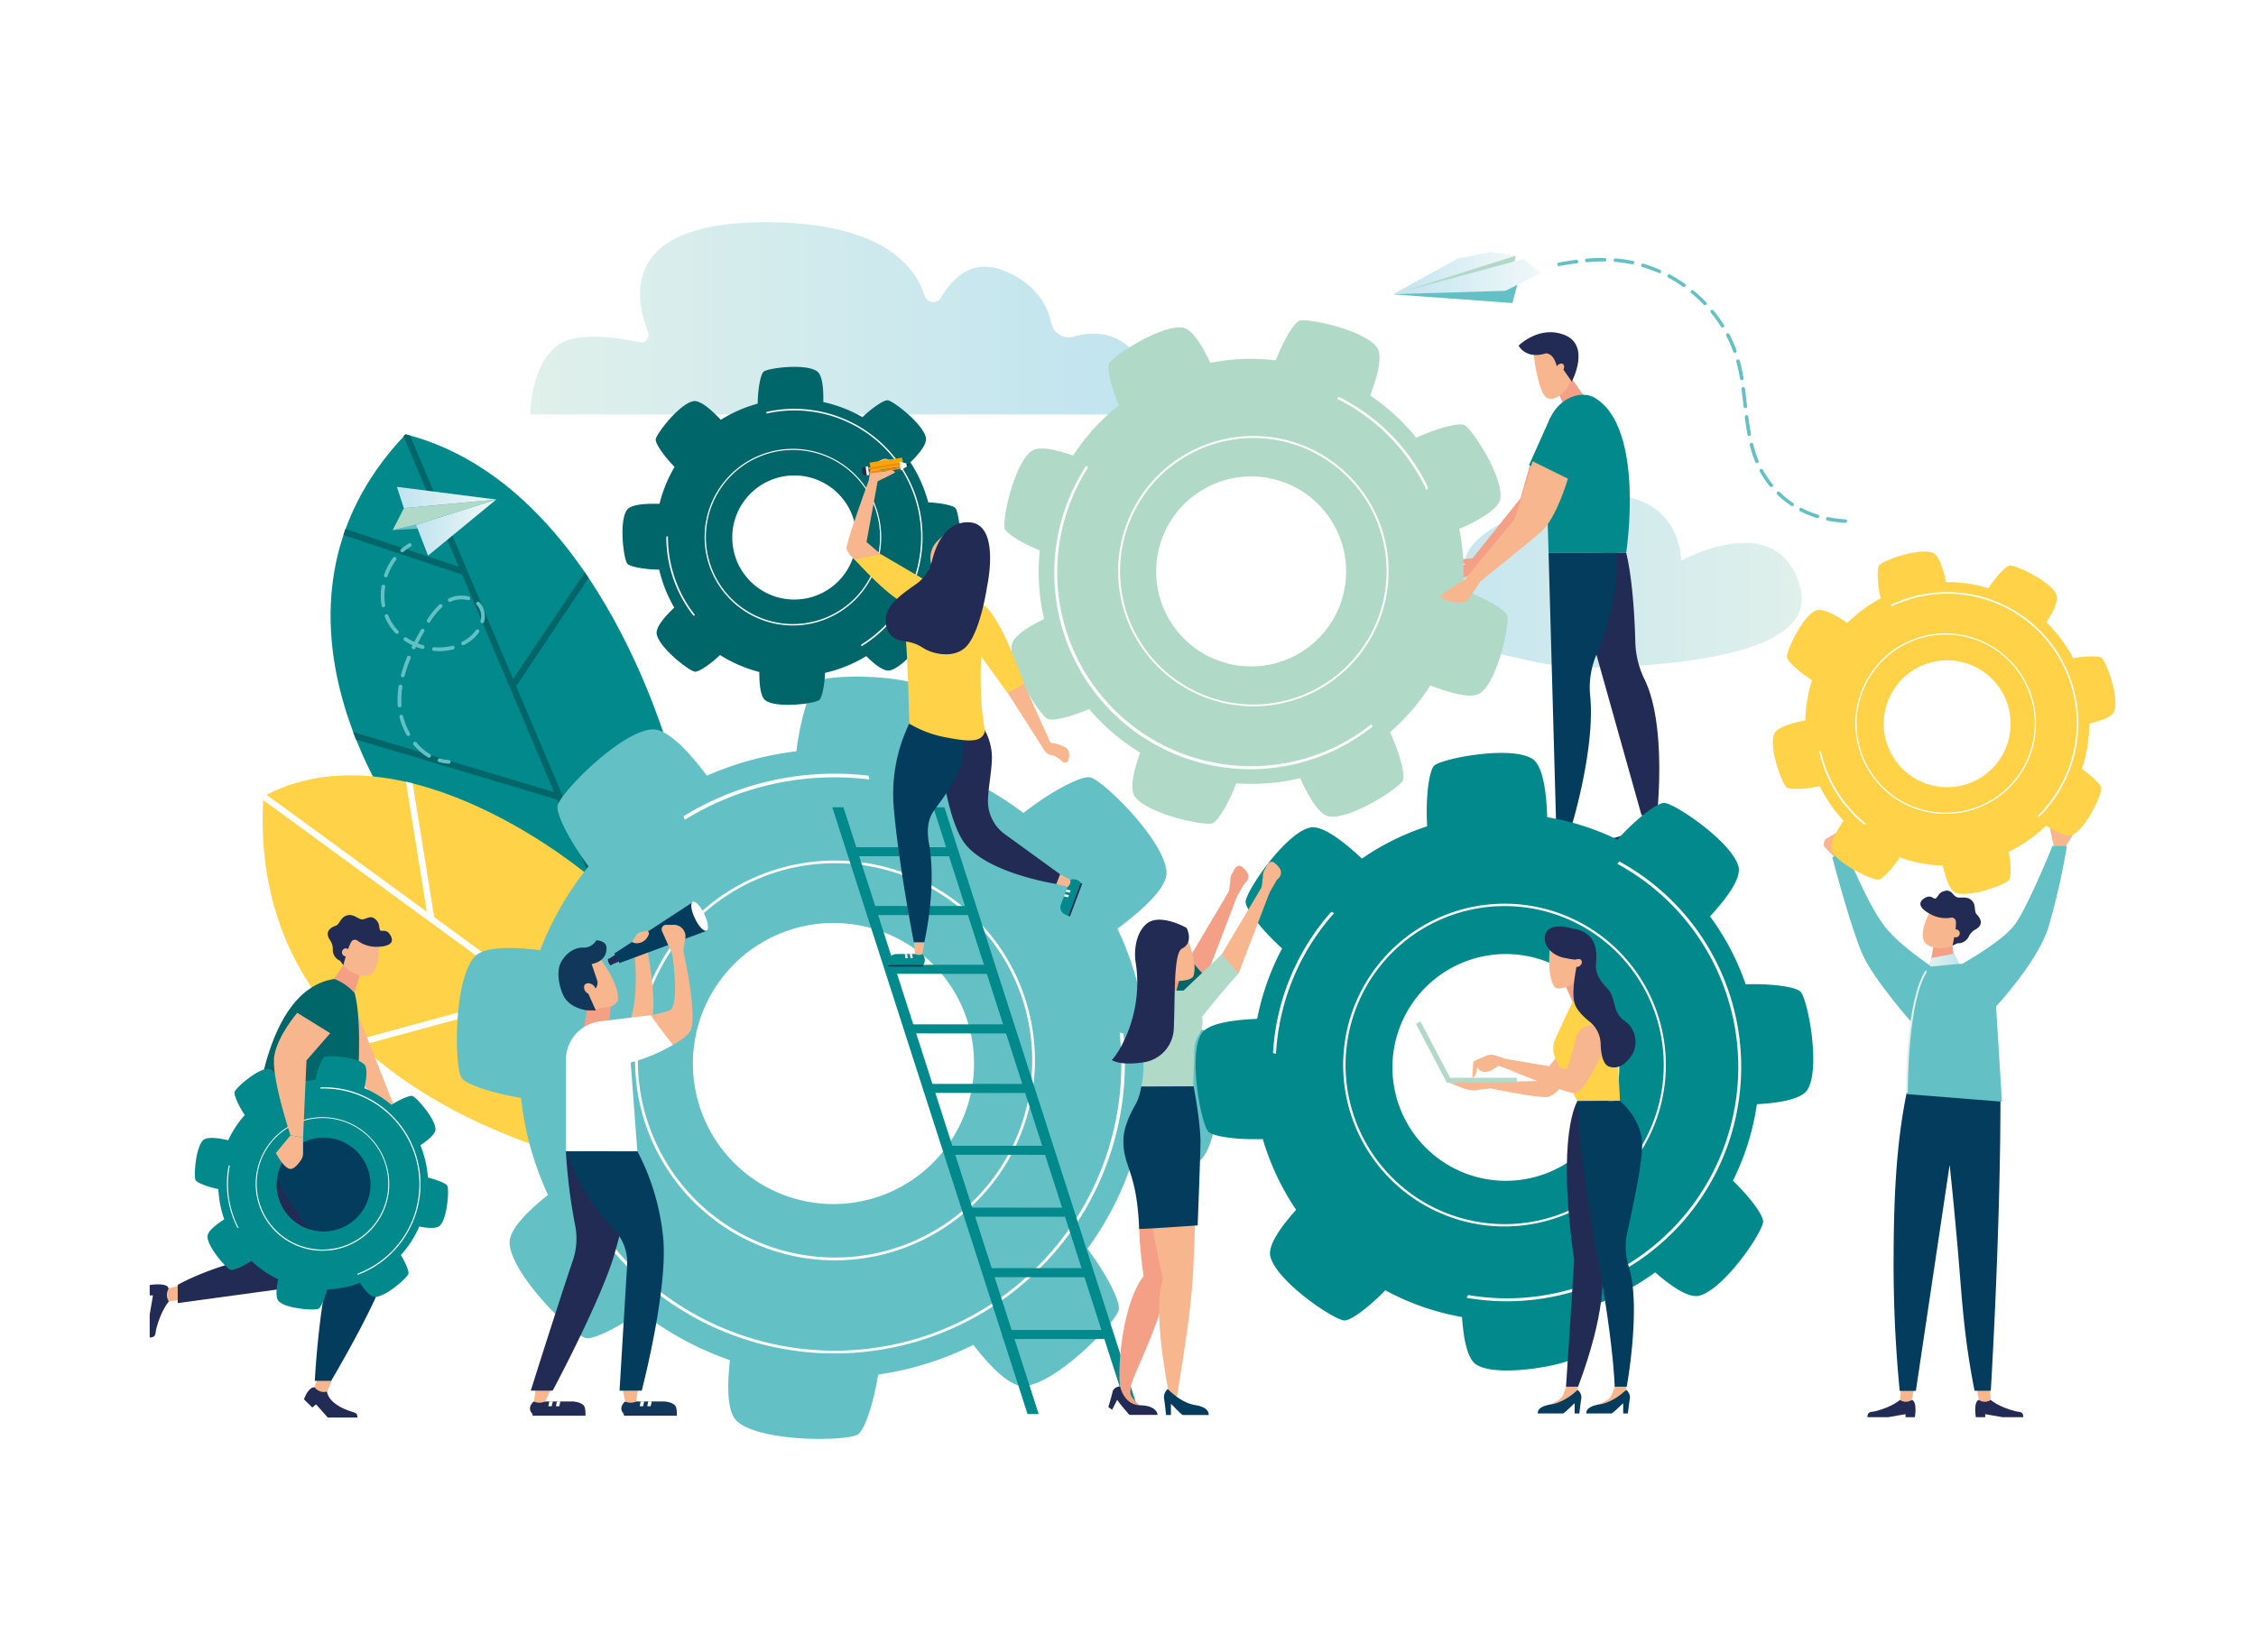 <svg id="_ÎÓÈ_1" data-name="—ÎÓÈ_1" xmlns="http://www.w3.org/2000/svg" xmlns:xlink="http://www.w3.org/1999/xlink" viewBox="0 0 598 438"><defs><style>.cls-1{fill:#fff;}.cls-2{fill:url(#_ÂÁ_Ï_ÌÌ_È_ËÂÌÚ_3);}.cls-3{fill:#01898c;}.cls-4{fill:#00666a;}.cls-5{fill:#ffd247;}.cls-6{fill:url(#_ÂÁ_Ï_ÌÌ_È_ËÂÌÚ_3-2);}.cls-7{fill:#f4a086;}.cls-8{fill:#f8b68f;}.cls-9{fill:#212b53;}.cls-10{fill:#043c5e;}.cls-11{fill:#63c1c5;}.cls-12{fill:#b0d9c8;}.cls-13{fill:url(#_ÂÁ_Ï_ÌÌ_È_ËÂÌÚ_3-3);}.cls-14{fill:url(#_ÂÁ_Ï_ÌÌ_È_ËÂÌÚ_3-4);}.cls-15{fill:#f7a605;}.cls-16{fill:#f18812;}.cls-17{fill:url(#_ÂÁ_Ï_ÌÌ_È_ËÂÌÚ_2);}.cls-18{fill:url(#_ÂÁ_Ï_ÌÌ_È_ËÂÌÚ_2-2);}.cls-19{fill:url(#_ÂÁ_Ï_ÌÌ_È_ËÂÌÚ_2-3);}.cls-20{fill:url(#_ÂÁ_Ï_ÌÌ_È_ËÂÌÚ_2-4);}.cls-21{fill:#11375b;}</style><linearGradient id="_ÂÁ_Ï_ÌÌ_È_ËÂÌÚ_3" x1="51.43" y1="84.4" x2="213.61" y2="84.4" gradientTransform="translate(89.12)" gradientUnits="userSpaceOnUse"><stop offset="0" stop-color="#e0f0eb"/><stop offset="1" stop-color="#c0e4ef"/></linearGradient><linearGradient id="_ÂÁ_Ï_ÌÌ_È_ËÂÌÚ_3-2" x1="343.71" y1="154.14" x2="456.84" y2="154.14" gradientTransform="matrix(-1, 0, 0, 1, 821.33, 0)" xlink:href="#_ÂÁ_Ï_ÌÌ_È_ËÂÌÚ_3"/><linearGradient id="_ÂÁ_Ï_ÌÌ_È_ËÂÌÚ_3-3" x1="532.42" y1="224.01" x2="569.69" y2="224.01" gradientTransform="matrix(1, 0.1, -0.1, 1, -1.89, -1.66)" xlink:href="#_ÂÁ_Ï_ÌÌ_È_ËÂÌÚ_3"/><linearGradient id="_ÂÁ_Ï_ÌÌ_È_ËÂÌÚ_3-4" x1="511.65" y1="254.55" x2="519.38" y2="254.55" gradientTransform="matrix(1, 0, 0, 1, 0, 0)" xlink:href="#_ÂÁ_Ï_ÌÌ_È_ËÂÌÚ_3"/><linearGradient id="_ÂÁ_Ï_ÌÌ_È_ËÂÌÚ_2" x1="1217.51" y1="131.9" x2="1243.85" y2="131.9" gradientTransform="matrix(-1, 0, 0, 1, 1349.05, 0)" gradientUnits="userSpaceOnUse"><stop offset="0" stop-color="#f1f8f8"/><stop offset="1" stop-color="#c0e4ef"/></linearGradient><linearGradient id="_ÂÁ_Ï_ÌÌ_È_ËÂÌÚ_2-2" x1="1217.51" y1="139.87" x2="1238.75" y2="139.87" xlink:href="#_ÂÁ_Ï_ÌÌ_È_ËÂÌÚ_2"/><linearGradient id="_ÂÁ_Ï_ÌÌ_È_ËÂÌÚ_2-3" x1="1003.51" y1="72.42" x2="1036.07" y2="72.42" gradientTransform="matrix(-1, 0, 0, 1, 1405.28, 0)" xlink:href="#_ÂÁ_Ï_ÌÌ_È_ËÂÌÚ_2"/><linearGradient id="_ÂÁ_Ï_ÌÌ_È_ËÂÌÚ_2-4" x1="996.86" y1="73.31" x2="1035.86" y2="73.31" gradientTransform="matrix(-1, 0, 0, 1, 1405.28, 0)" xlink:href="#_ÂÁ_Ï_ÌÌ_È_ËÂÌÚ_2"/></defs><rect class="cls-1" width="598" height="438"/><path class="cls-2" d="M140.56,109.88H298.92s8.59-10.86,0-18.17c-4.74-4-10.34-3.62-14.4-2.43a4.74,4.74,0,0,1-5.87-3.71c-1-4.47-3.93-10.32-12.46-13.77-8.38-3.4-13.69,1.79-16.76,7.12a2.38,2.38,0,0,1-4.31-.44c-2.65-8.41-11.92-19.57-42.36-19.57-38.72,0-34.41,20.58-30.95,29.14a2,2,0,0,1-2.24,2.69c-6-1.28-17.06-2.93-22,1C140.56,97.19,140.56,109.88,140.56,109.88Z"/><path class="cls-3" d="M178.52,203.07s-18.65-74.53-71-87.93c-44.82,47.1.11,105.07.11,105.07L166,253.43Z"/><path class="cls-4" d="M155,151.72,136,180l-27.31-64.54c-.41-.12-.81-.24-1.23-.34l-.51.56,14.62,34.56-30-10-.29.84-.25.76,31.45,10.48L146.85,210,93.59,194.06c.25.68.51,1.34.77,2L147.71,212l17.3,40.9,1,.56.4-1.62-29.58-69.93L156,153.23Z"/><path class="cls-5" d="M156.48,232.5s-48.71-41.71-86.67-21.35c-5.47,87.78,105.8,100.94,105.8,100.94Z"/><path class="cls-1" d="M69.81,211.15c0,.34,0,.67,0,1l70.12,51.24L94.27,275.81c.47.46,1,.92,1.43,1.36l45.93-12.49,27.39,20-.61-2.54-53.32-39-5.71-35.48c-.6-.15-1.19-.29-1.79-.42l5.55,34.49L70.66,210.72l-.84.43Z"/><path class="cls-6" d="M477.34,156.49c4.12,17.94-38.16,20.24-55.58,20.44a68.72,68.72,0,0,1-14.38-1.37c-14.73-3-47-10.84-42.46-21.5,5.83-13.77,23.37-4.17,23.37-4.17s-2.2-10.4,27.63-17.26,29.71,16,29.71,16S472.16,134,477.34,156.49Z"/><path class="cls-7" d="M403,132.16l2.77-9.65a3.25,3.25,0,0,0,1.05.14,3.06,3.06,0,0,0,2.75-2.79,2.77,2.77,0,0,0,1-1.58l6.21,2.92s-2.86,10.69-6.91,14.31-17.18,13.6-17.18,13.6l-2.46-1Z"/><path class="cls-7" d="M389.53,148.56a5.19,5.19,0,0,1-2.36,1.56c-1.49.6-4.95.95-3.86,2.27,1.71.33,3.68.92,3.68.92a5.64,5.64,0,0,0,3.42-1.57l2.3-2.63s-.25-1.68-.25-1.76l-.74-.06A8.29,8.29,0,0,1,389.53,148.56Z"/><path class="cls-7" d="M389.21,149.39a.92.92,0,0,1-.11.24l.68.08,2.42-.65c-.19-.44-.46-1.07-.47-1.12l-5.58.39s-.25.68.88,1A5.58,5.58,0,0,0,389.21,149.39Z"/><polygon class="cls-7" points="413.13 104.3 415 108.45 420.48 105.89 415.75 99.08 413.13 104.3"/><path class="cls-8" d="M406.49,93.76s1.2,10.74,3.65,11.78,5.33-2.6,5.33-2.6l2.74-6.36-8.71-3.75Z"/><path class="cls-9" d="M402.53,91.63s1.86,3.73,7.24,2.06c1.52,0,2.33,1.56,2.76,2.92.5,1.57.66.36,1.91,1.43l2.2,3.14s5-9.45-1.76-12.3S402.53,91.63,402.53,91.63Z"/><path class="cls-8" d="M414.05,96.41a1.36,1.36,0,0,0-1.43.88c-.27.62-.07,1.24.44,1.38a1.36,1.36,0,0,0,1.43-.88C414.76,97.16,414.57,96.55,414.05,96.41Z"/><path class="cls-3" d="M422.68,105.44c13.53,8,8.37,41.13,8.37,41.13H410.48s-.24-8.66-.51-17.81c-.21-6.93-.86-14.13,1-18.07C413.56,105.26,419.32,103.45,422.68,105.44Z"/><polygon class="cls-3" points="416.61 127.9 405.3 123.3 410.96 110.69 418.43 114.57 416.61 127.9"/><path class="cls-9" d="M435.58,218.64s-2.28,2.11-7.47,3.44c-1.14.29-2.37-.1-2.37,1.78H432l5.23-.9v.9h2.83s.79-4.62-.86-5.22Z"/><path class="cls-8" d="M436.13,215.32l-.55,3.32h0a3.17,3.17,0,0,0,3.46.12l.2-.12-.28-3.32Z"/><path class="cls-9" d="M431.05,146.57s2,6.93,2.43,23.84a23.92,23.92,0,0,0,2.5,9.83c5.91,12.24,3.24,35.92,3.24,35.92h-4.09L418.8,158l5.75-11.42Z"/><path class="cls-9" d="M413.36,220.64s-2.27,2.11-7.46,3.44c-1.14.29-2.37-.1-2.37,1.78h6.29l5.24-.9v.9h2.83s.78-4.62-.87-5.22Z"/><path class="cls-8" d="M413.92,217.32l-.56,3.32h0a3.19,3.19,0,0,0,3.47.12l.19-.12-.28-3.32Z"/><path class="cls-10" d="M410.48,146.57l2,71.75h4.3s6.06-19.95,4.74-33.72a22.3,22.3,0,0,1,1.63-11c6.39-14.81,5.38-27.05,5.38-27.05Z"/><polygon class="cls-8" points="94.93 269.02 105.91 296.94 102.1 294.22 90.73 281.09 91.35 274.25 94.93 269.02"/><path class="cls-4" d="M91.91,259.37c6.43,4.63,1.43,44.28,1.43,44.28l-25.73-5S69.61,258.42,91.91,259.37Z"/><path class="cls-7" d="M88.54,259.5l2.51-3.68,4.44,2.31L94,263.07l-.13.06A14,14,0,0,0,88.54,259.5Z"/><path class="cls-8" d="M91.56,247l-1.24,6.82a1.08,1.08,0,0,1,.63,1.55,1.3,1.3,0,0,1,0,.52,8,8,0,0,0,5.69,2.81c4.46.18,3.81-8.67,3.81-8.67Z"/><path class="cls-9" d="M88.23,251.51a4.28,4.28,0,0,0-.65-2.12c-1.92-2.66.59-3.68,1.48-4s1.17-1.92,2.47-2.53c2-.91,3.28.82,4.4.88s2.12-1.22,3.5-.1.93,2.31,1.31,2.94,1.63-.58,2.77,1.41c1.74,3-3.06,3-3.06,3a8.42,8.42,0,0,1-5.71-1.62,1.11,1.11,0,0,0-1.35,0c-1,.89-2.37,6.51-2.37,6.51l-.88-1.17A3.13,3.13,0,0,1,88.23,251.51Z"/><path class="cls-8" d="M90.66,252.66a1.06,1.06,0,0,0,1.21.89,1.07,1.07,0,0,0-.33-2.11A1.06,1.06,0,0,0,90.66,252.66Z"/><path class="cls-9" d="M44.73,345.07s-2,2.2-3.32,7.23c-.28,1.11.09,2.3-1.73,2.3v-6.1l.87-5.07h-.87v-2.75s4.48-.76,5,.84Z"/><path class="cls-8" d="M48,344.53l-3.22.54h0a3.12,3.12,0,0,1-.11-3.36l.11-.19,3.22-.79Z"/><path class="cls-9" d="M86.68,368.9s0,3.42,6.89,5.47c1.41.43,1,.84,1.22,1.44H86.88l-3.1-3.49-1,.83L80.58,371s1-3.18,2.75-3.21Z"/><path class="cls-8" d="M88,365.93l-1.29,3h0a3.1,3.1,0,0,1-3.21-1l-.14-.17,1-3Z"/><path class="cls-9" d="M68.16,307.53s.3,10.15,4.19,19a4.65,4.65,0,0,1-3.3,6.46c-14,2.94-21.94,7.66-21.94,7.66v4.82L79.83,341a11.49,11.49,0,0,0,9.87-10.21l1-10.13Z"/><path class="cls-10" d="M96.11,300.58S103,327.27,103,333.85s-15.22,32.24-15.22,32.24H83.45s.78-16.26,3.72-29.74A7.71,7.71,0,0,0,85,329.08c-9.25-8.68-17.46-28.5-17.46-28.5Z"/><path class="cls-11" d="M322,275.15c-1.16-1.9-9.25-4.61-18.7-5.81a82.64,82.64,0,0,0-7.1-23.13c6.7-5,13.24-10.9,13-15-.46-8.36-16.73-24.28-20.18-25.11-2.2-.53-10.08,3.43-17.74,9.44a82.77,82.77,0,0,0-21-11.6c1.24-8.26,1.68-17.12-1.4-19.88-6.24-5.58-29-5.34-32-3.49-1.9,1.16-4.6,9.21-5.8,18.62a83,83,0,0,0-23.69,6.46c-4.84-6.43-10.5-12.5-14.47-12.28-8.36.46-24.28,16.73-25.11,20.17-.49,2.05,2.9,9,8.21,16.14a83,83,0,0,0-12.85,22.24c-7.48-.94-14.91-1-17.39,1.75-5.59,6.23-5.34,29-3.49,32,1,1.7,7.65,4.06,15.81,5.39a82.94,82.94,0,0,0,7.15,25.74c-5.58,4.44-10.36,9.3-10.17,12.83.46,8.35,16.73,24.27,20.18,25.1,1.9.46,8-2.4,14.53-7a82.67,82.67,0,0,0,23.7,12.88c-.8,7.07-.73,13.85,1.89,16.2,6.24,5.58,29,5.34,32,3.49,1.7-1,4.06-7.69,5.4-15.88A82.85,82.85,0,0,0,258,356.54c4.59,5.91,9.74,11.14,13.43,10.94,8.36-.46,24.28-16.73,25.11-20.18.5-2.06-2.93-9.08-8.29-16.24a82.91,82.91,0,0,0,11.61-22.31c7.91,1.1,16.09,1.36,18.72-1.58C324.11,300.94,323.86,278.18,322,275.15ZM216.9,319a37.26,37.26,0,1,1,41.07-33A37.27,37.27,0,0,1,216.9,319Z"/><path class="cls-1" d="M215.58,333.83a53,53,0,1,1,58.45-47A53.06,53.06,0,0,1,215.58,333.83ZM227,229.16a52.27,52.27,0,1,0,46.31,57.62A52.33,52.33,0,0,0,227,229.16Z"/><path class="cls-1" d="M297.78,274l-1-.25a76,76,0,0,1-144.35,40.61h0c-.35,0-.7.07-1,.08A77,77,0,0,0,297.78,274Z"/><path class="cls-1" d="M181.51,217.34a75.63,75.63,0,0,1,47.93-10.81l1,.14c-.09-.34-.15-.68-.22-1l-.69-.1a76.58,76.58,0,0,0-48.37,10.84C181.29,216.7,181.4,217,181.51,217.34Z"/><path class="cls-12" d="M371.85,206.9c.67-1.35-.7-7-3.41-12.79a56.09,56.09,0,0,0,10.69-12.38c5.24,2,11,3.65,13.27,2,4.61-3.27,7.87-18.3,7.1-20.58-.49-1.45-5.59-4.53-11.79-6.75a55.88,55.88,0,0,0-.9-16.18c5.17-2.26,10.39-5.2,10.86-7.95,1-5.58-7.37-18.51-9.52-19.58-1.35-.67-6.92.69-12.74,3.38a56,56,0,0,0-12.22-11.23c1.94-5.08,3.38-10.5,1.83-12.7-3.27-4.61-18.31-7.87-20.58-7.1-1.35.45-4.11,4.89-6.28,10.5a55.68,55.68,0,0,0-17.35.65c-2.15-4.62-4.78-8.9-7.26-9.33C308,86,295,94.28,294,96.43c-.6,1.21.43,5.84,2.6,11a55.87,55.87,0,0,0-12.15,13.34c-4.55-1.59-9.05-2.58-11-1.2-4.62,3.27-7.87,18.31-7.11,20.58.42,1.25,4.26,3.7,9.26,5.78a56,56,0,0,0,1.16,18.2c-4.33,2.08-8.19,4.56-8.59,6.9-.95,5.58,7.38,18.52,9.53,19.58,1.21.6,5.85-.44,11-2.62a55.92,55.92,0,0,0,13.53,11.55c-1.72,4.75-2.87,9.58-1.42,11.62,3.27,4.61,18.3,7.87,20.57,7.11,1.36-.46,4.15-4.95,6.32-10.59a55.61,55.61,0,0,0,16.94-1.39c2.21,4.93,5,9.7,7.63,10.15C357.85,217.38,370.78,209.05,371.85,206.9ZM309,162.52a25.18,25.18,0,1,1,33.66,11.62A25.18,25.18,0,0,1,309,162.52Z"/><path class="cls-1" d="M300,167.12a35.84,35.84,0,1,1,47.9,16.54A35.9,35.9,0,0,1,300,167.12ZM364,136a35.33,35.33,0,1,0-16.31,47.22A35.37,35.37,0,0,0,364,136Z"/><path class="cls-1" d="M363.78,192.63c-.08-.22-.16-.45-.23-.68a50.62,50.62,0,0,1-9.47,6A51.37,51.37,0,0,1,288.38,124h0a6,6,0,0,1-.42-.57,52,52,0,0,0,75.82,69.23Z"/><path class="cls-1" d="M354.38,105.71a51.12,51.12,0,0,1,23.42,23.54l.29.63c.16-.17.33-.33.51-.5l-.2-.42a51.7,51.7,0,0,0-23.6-23.78Z"/><path class="cls-3" d="M441.17,212.87c-1.79-.1-7.31,4-12.45,9.73a66.81,66.81,0,0,0-18.6-5.94c-.21-6.72-1.13-13.78-4-15.52-5.75-3.54-23.78-.08-25.92,1.82-1.37,1.22-2.37,8.26-1.9,16.11A66.84,66.84,0,0,0,361,227.63c-4.91-4.61-10.58-9-13.82-8.21-6.57,1.57-16.87,16.77-17,19.63-.1,1.79,4,7.27,9.67,12.4a67.05,67.05,0,0,0-6.61,18.67c-6.49.26-13.12,1.21-14.8,3.95-3.54,5.75-.07,23.78,1.83,25.92,1.13,1.27,7.3,2.23,14.47,2a67,67,0,0,0,8.83,18.75c-4.06,4.52-7.53,9.41-6.84,12.33,1.57,6.57,16.77,16.87,19.62,17,1.61.09,6.21-3.21,10.85-8a66.8,66.8,0,0,0,20.34,7.1c.38,5.74,1.4,11.14,3.83,12.64,5.75,3.54,23.79.07,25.93-1.83,1.17-1.05,2.07-6.4,2-12.87a66.71,66.71,0,0,0,19.44-9.79c4.32,3.78,8.84,6.86,11.61,6.2,6.57-1.57,16.87-16.77,17-19.62.09-1.62-3.22-6.23-8-10.88a67,67,0,0,0,6.35-20.27c6-.33,11.86-1.33,13.42-3.87,3.54-5.75.08-23.79-1.82-25.93-1.14-1.27-7.37-2.23-14.58-2a66.65,66.65,0,0,0-9.45-18c4.37-4.74,8.3-10,7.57-13.13C459.23,223.34,444,213,441.17,212.87Zm-19.31,89.82a30.06,30.06,0,1,1-3-42.4A30.05,30.05,0,0,1,421.86,302.69Z"/><path class="cls-1" d="M431.12,310.41a42.78,42.78,0,1,1-4.25-60.34A42.84,42.84,0,0,1,431.12,310.41ZM367,254.72a42.17,42.17,0,1,0,59.49-4.19A42.21,42.21,0,0,0,367,254.72Z"/><path class="cls-1" d="M429.28,228.42c-.21.19-.42.38-.64.56a61.31,61.31,0,0,1-39.47,114.36h0c-.14.24-.28.49-.43.72a62.11,62.11,0,0,0,40.54-115.65Z"/><path class="cls-1" d="M338.23,279.42a61,61,0,0,1,14.88-36.74c.18-.21.38-.4.56-.61-.27-.1-.52-.21-.78-.33l-.38.42a61.75,61.75,0,0,0-15.07,37C337.71,279.27,338,279.34,338.23,279.42Z"/><path class="cls-4" d="M202.44,98.51c-.78.61-1.55,4.3-1.6,8.5a36.63,36.63,0,0,0-9.78,4.29c-2.52-2.68-5.45-5.25-7.25-4.94-3.64.63-9.79,8.57-10,10.13-.12,1,2,4.25,5,7.3a36.65,36.65,0,0,0-4,9.79c-3.68-.12-7.59.13-8.64,1.63-2.13,3-.87,13,.1,14.22.6.77,4.27,1.54,8.46,1.59a36.26,36.26,0,0,0,4,10.06c-2.58,2.45-4.95,5.24-4.66,7,.63,3.64,8.58,9.8,10.13,10,.93.11,3.81-1.73,6.66-4.42a36.77,36.77,0,0,0,10.41,4.5c0,3.33.31,6.59,1.65,7.54,3,2.13,13,.86,14.22-.1.7-.55,1.39-3.56,1.56-7.21a36.39,36.39,0,0,0,10.92-4.45c2.23,2.23,4.61,4.08,6.15,3.81,3.64-.63,9.79-8.57,10-10.13.11-.85-1.46-3.38-3.83-6a36.45,36.45,0,0,0,4.44-11c3.14,0,6.12-.38,7-1.66,2.13-3,.87-13-.1-14.22-.54-.69-3.57-1.39-7.23-1.56a36.51,36.51,0,0,0-4.73-10.61c2.36-2.32,4.39-4.84,4.12-6.45-.63-3.64-8.58-9.8-10.13-10-.93-.11-3.83,1.75-6.7,4.47a36.58,36.58,0,0,0-10.38-4c.08-3.52-.22-7.12-1.64-8.13C213.64,96.28,203.67,97.55,202.44,98.51ZM227,142.38a16.45,16.45,0,1,1-16.57-16.33A16.46,16.46,0,0,1,227,142.38Z"/><path class="cls-1" d="M233.59,142.2A23.41,23.41,0,1,1,210,119,23.44,23.44,0,0,1,233.59,142.2Zm-46.48.33A23.08,23.08,0,1,0,210,119.29,23.1,23.1,0,0,0,187.11,142.53Z"/><path class="cls-1" d="M203.18,109.2l-.06.46a32.78,32.78,0,0,1,7.26-.85,33.56,33.56,0,0,1,17.9,62.09h0c0,.15.06.3.08.45a34,34,0,0,0-25.18-62.15Z"/><path class="cls-1" d="M184.24,163.07a33.28,33.28,0,0,1-7.18-20.46c0-.16,0-.3,0-.46a3.81,3.81,0,0,1-.44.15c0,.11,0,.21,0,.31a33.82,33.82,0,0,0,7.22,20.66Z"/><path class="cls-3" d="M86,280.22c-.66.34-1.77,3-2.4,6.08a27.8,27.8,0,0,0-7.88,1.78c-1.49-2.35-3.3-4.67-4.67-4.7-2.79-.06-8.5,5-8.86,6.08-.24.72.88,3.45,2.69,6.15a27.84,27.84,0,0,0-4.39,6.69c-2.71-.62-5.65-1-6.65,0-2,1.94-2.5,9.52-2,10.57.34.66,3,1.76,6.05,2.4a27.83,27.83,0,0,0,1.55,8c-2.26,1.45-4.42,3.18-4.45,4.51,0,2.79,5,8.5,6.09,8.86.67.22,3.07-.74,5.57-2.33a27.59,27.59,0,0,0,7.08,4.84c-.5,2.46-.71,4.94.15,5.83,1.93,2,9.52,2.51,10.57,2,.59-.31,1.54-2.45,2.19-5.13a27.67,27.67,0,0,0,8.75-1.73c1.33,2,2.83,3.68,4,3.7,2.79.06,8.5-5,8.86-6.08.2-.62-.6-2.72-2-5a27.58,27.58,0,0,0,4.89-7.56c2.33.44,4.59.59,5.44-.22,2-1.94,2.5-9.52,2-10.57-.31-.6-2.45-1.55-5.15-2.2a27.84,27.84,0,0,0-2-8.56c2.08-1.38,4-3,4-4.2,0-2.79-5-8.5-6.09-8.86-.67-.22-3.09.75-5.61,2.35a27.75,27.75,0,0,0-7.14-4.42c.57-2.61.86-5.32,0-6.27C94.65,280.17,87.07,279.68,86,280.22ZM98,316.31a12.44,12.44,0,1,1-10-14.5A12.44,12.44,0,0,1,98,316.31Z"/><path class="cls-1" d="M102.88,317.12a17.7,17.7,0,1,1-14.17-20.63A17.72,17.72,0,0,1,102.88,317.12ZM68.33,310.7a17.44,17.44,0,1,0,20.34-14A17.46,17.46,0,0,0,68.33,310.7Z"/><path class="cls-1" d="M85,288.26c0,.11-.07.23-.11.34a25.36,25.36,0,0,1,9.9,49.06h0V338a25.7,25.7,0,0,0-4.32-49.33A26.07,26.07,0,0,0,85,288.26Z"/><path class="cls-1" d="M63.25,325.54a25.22,25.22,0,0,1-2.39-16.23c0-.11,0-.22.07-.33l-.35,0a1.74,1.74,0,0,1,0,.22,25.66,25.66,0,0,0,2.39,16.38A2,2,0,0,1,63.25,325.54Z"/><path class="cls-8" d="M78.8,268.52l8.73,5.4-6.29,7.22-.9,20.51L77,301s-5.32-15.84-4.26-21.3S78.8,268.52,78.8,268.52Z"/><path class="cls-8" d="M80.34,301.65l0,4.07a3.35,3.35,0,0,1-.56,1.84c-.68,1-1.89,2.54-3,2.32-1.68-.33-3.65-4.2-3.65-4.2L77,301Z"/><path class="cls-9" d="M503.62,371.15s-2,1.84-6.54,3c-1,.26-2.08-.08-2.08,1.57h5.52l4.58-.8v.8h2.48s.69-4.05-.76-4.57Z"/><path class="cls-8" d="M503.9,368.24l-.28,2.91h0a2.82,2.82,0,0,0,3,.1l.17-.1.52-2.91Z"/><path class="cls-9" d="M527.7,371.15s2,1.84,6.54,3c1,.26,2.08-.08,2.08,1.57H530.8l-4.58-.8v.8h-2.48s-.69-4.05.76-4.57Z"/><path class="cls-8" d="M527.42,368.24l.28,2.91h0a2.82,2.82,0,0,1-3,.1l-.17-.1-.52-2.91Z"/><path class="cls-10" d="M505.44,289.55c-3,14.41-3.43,29.91-3.49,42.92a344.27,344.27,0,0,0,1.61,36.28h4.28l8.95-59.92s1,8.92,2.3,24c1,11.85,1.52,21.87,4.31,35.89h4.3s2.56-41.72,2.56-77.66C520.19,291.09,510.62,289.55,505.44,289.55Z"/><path class="cls-8" d="M486.27,227.26l-2.62-2.67a.94.94,0,0,1-.24-.89l.2-.76a1,1,0,0,1,.44-.57l3.18-1.87a.94.94,0,0,1,1.16.16l.31.33a1,1,0,0,1,.27.66v4.64Z"/><path class="cls-11" d="M485.67,227.27s4.92,18.76,8,25.7,13.61,18.74,13.61,18.74l6.83-14.1s-9.92-6.1-14.53-12-10.24-20-10.24-20Z"/><path class="cls-8" d="M547.28,224.83l2-3.17a.94.94,0,0,0,0-.92l-.35-.69a.94.94,0,0,0-.55-.47l-3.51-1.15a1,1,0,0,0-1.1.41l-.24.39a1,1,0,0,0-.11.7l1,4.53Z"/><path class="cls-11" d="M513,255c-8,4.23-7.56,35.07-7.56,35.07l25.22,2-1.56-25.26S540,255.11,542.93,246a182.68,182.68,0,0,0,4.94-21.69l-3.83,0s-6.59,16.3-10,20.85-14,10.41-14,10.41Z"/><path class="cls-13" d="M505.72,289.6c0-3.32.15-24.09,5-31.89-.07-.18-.15-.37-.21-.57-5.37,8.05-5.3,30.42-5.27,32.77Z"/><path class="cls-7" d="M518.1,255l-.58-4.36-5,.07-.86,5,.09.11A14.11,14.11,0,0,1,518.1,255Z"/><path class="cls-8" d="M521,242.6l-1.94,6.59a1.05,1.05,0,0,0-1.24,1.08,1.17,1.17,0,0,0-.23.46,7.86,7.86,0,0,1-6.27,0c-4-1.83.48-9.37.48-9.37Z"/><path class="cls-9" d="M521.94,248.12a4.19,4.19,0,0,1,1.51-1.59c2.89-1.49,1.11-3.51.47-4.18s-.17-2.22-1-3.33c-1.35-1.7-3.27-.74-4.28-1.19s-1.34-2-3.06-1.65-1.84,1.63-2.46,2-1.19-1.24-3.08,0c-2.88,1.91,1.36,4,1.36,4a8.34,8.34,0,0,0,5.77,1.11,1.1,1.1,0,0,1,1.18.62c.52,1.25-.81,6.81-.81,6.81l1.3-.64A3.12,3.12,0,0,0,521.94,248.12Z"/><path class="cls-8" d="M519.28,248.06a1.06,1.06,0,1,1-.24-1.47A1.05,1.05,0,0,1,519.28,248.06Z"/><polygon class="cls-14" points="511.98 253.96 511.65 256.28 519.38 255.51 518.03 252.82 511.98 253.96"/><polygon class="cls-3" points="299.13 374.89 247.38 214.02 250.33 214.02 302.07 374.89 299.13 374.89"/><polygon class="cls-3" points="272.37 374.89 220.62 214.02 223.57 214.02 275.32 374.89 272.37 374.89"/><polygon class="cls-3" points="263.73 255.79 263.73 258.19 236.01 258.18 235.53 255.78 263.73 255.79"/><polygon class="cls-3" points="258 240.21 258 242.6 230.27 242.59 229.8 240.19 258 240.21"/><polygon class="cls-3" points="253.26 224.62 253.26 227.02 225.53 227 225.06 224.6 253.26 224.62"/><polygon class="cls-3" points="268.78 271.58 268.78 273.98 241.06 273.97 240.58 271.57 268.78 271.58"/><polygon class="cls-3" points="273.52 287.37 273.52 289.77 245.8 289.75 245.32 287.36 273.52 287.37"/><polygon class="cls-3" points="278.43 303.77 279.55 306.17 251.82 306.16 251.35 303.76 278.43 303.77"/><polygon class="cls-3" points="283.62 320.18 284.74 322.58 257.02 322.56 256.54 320.16 283.62 320.18"/><polygon class="cls-3" points="288.49 336.21 289.61 338.61 261.89 338.6 261.41 336.2 288.49 336.21"/><polygon class="cls-3" points="292.52 352.6 293.65 355 265.92 354.99 265.45 352.59 292.52 352.6"/><path class="cls-3" d="M283.67,233.3l-2.43,6.43a2.1,2.1,0,0,0,.69,2.5,8.12,8.12,0,0,0,1.27.59c.44-.1,3.25-8.78,3.25-8.78l0,0A2.3,2.3,0,0,0,283.67,233.3Z"/><polygon class="cls-9" points="283.2 242.82 286.45 234.04 286.87 234.29 283.6 242.98 283.2 242.82"/><polygon class="cls-1" points="282.7 235.84 282.49 236.42 283.61 236.64 283.82 236.07 282.7 235.84"/><polygon class="cls-1" points="282.23 237.08 282.02 237.66 283.14 237.88 283.35 237.32 282.23 237.08"/><path class="cls-8" d="M281,231.78l2.7,1.52h0a1.73,1.73,0,0,1-.6,1.74l-.09.08-3-.77Z"/><path class="cls-9" d="M259.47,191.23a15.49,15.49,0,0,1,3.36,7.94c.45,3.37-.81,8.71-.95,12.9a10.83,10.83,0,0,0,4.64,9.21L281,231.78l-1,2.57s-19.77-3-25-11.82-6.42-28.9-6.42-28.9Z"/><path class="cls-8" d="M271,180.32l7.43,16.59s3.05.36,4.38,1.53c.69.61.66,1.83.47,2.86a1,1,0,0,1-1.68.59,6.92,6.92,0,0,0-2.56-1.62,3.1,3.1,0,0,1-2.38-1.6L266,181.94Z"/><path class="cls-8" d="M233.5,146.94l-3.81-3.25,2.95-16.08,4.58-2.35a1.33,1.33,0,0,0-1.63-.51,4.18,4.18,0,0,1-2.08.16s-.86-1.06.76-1.78c.92-.61,1.53,0,4.17-.11,0-.4-3.48-1.37-3.48-1.37-1.09-.35-3.87,1.8-3.87,1.8a2.09,2.09,0,0,0-.35.86l-.44,3s-5.9,16.19-5.9,17.92,3.31,4.09,3.31,4.09Z"/><path class="cls-10" d="M254,192.9s2.29,2.76.92,9.17c-.88,4.09-4.73,9.25-7.32,12.79-1.86,2.55-1.9,5.75-1.34,8.85,2.12,11.78-1.27,26.16-1.27,26.16h-2.75s-4.12-21.08-5.34-35.89a42.76,42.76,0,0,1,4.73-23.36Z"/><rect class="cls-15" x="229.89" y="123.03" width="8.72" height="2.31" transform="matrix(0.99, -0.15, 0.15, 0.99, -15.54, 35.32)"/><rect class="cls-1" x="228.68" y="124.43" width="2.31" height="0.8" transform="translate(139.7 370.35) rotate(-98.35)"/><path class="cls-9" d="M229.77,126c-.63.09-1.17,0-1.32-1s.35-1.22,1-1.32Z"/><polygon class="cls-1" points="238.73 124.69 240.41 123.68 240.29 122.85 238.4 122.4 238.73 124.69"/><polygon class="cls-10" points="240.41 123.68 241.14 123.15 240.29 122.85 240.41 123.68"/><rect class="cls-16" x="230.26" y="124.42" width="8.43" height="0.52" transform="translate(-15.6 35.3) rotate(-8.33)"/><rect class="cls-16" x="230.1" y="123.32" width="8.43" height="0.52" transform="translate(-15.44 35.27) rotate(-8.33)"/><path class="cls-5" d="M260.71,160.34c4.91,3.61,10.7,20.95,10.7,20.95l-4.32,2.42-7-9.63s-.69,11.15,1,19.7c-.76,3.21-4.4,2.84-10.31,1.72a29.13,29.13,0,0,1-9.77-3.66s-.26-15.47-1-23.67.75-9.08-1.32-8.8c-4.61-2.62-12.17-11.06-12.17-11.06l7-1.37,15.12,8.86A65.3,65.3,0,0,1,260.71,160.34Z"/><path class="cls-8" d="M252.15,139.83l-3.65,3.6a6.33,6.33,0,0,0-1.73,5.87l.43,1.92Z"/><path class="cls-9" d="M256.56,138.46c8.86,0,5.09,17,5.09,17s-1.57,11-5.09,15.46c-3,3.83-9.05,2.68-11.9.84a10.88,10.88,0,0,0-4.6-1.7c-2.41-.29-5.28-1.35-5.28-5.71,0-4.09,4.89-7.26,8.11-9.53a10.58,10.58,0,0,0,4.17-6.17C248.09,144.46,250.61,138.46,256.56,138.46Z"/><path class="cls-3" d="M244.49,252.92h-6.87c-.91.13-1.93.47-2.1,1.53a8.12,8.12,0,0,0-.1,1.4c.24.38,9.35-.05,9.35-.05l0,0A2.31,2.31,0,0,0,244.49,252.92Z"/><polygon class="cls-10" points="235.42 255.84 244.77 255.78 244.69 256.27 235.4 256.27 235.42 255.84"/><polygon class="cls-1" points="241.77 252.91 241.15 252.91 241.34 254.04 241.94 254.04 241.77 252.91"/><polygon class="cls-1" points="240.44 252.91 239.82 252.91 240.02 254.04 240.62 254.04 240.44 252.91"/><path class="cls-8" d="M245,249.87l-.47,3h0a1.72,1.72,0,0,1-1.84.06l-.11-.06-.33-3Z"/><path class="cls-8" d="M235.59,124.75a1.33,1.33,0,0,1,1.63.51l-3,1.56-.13,0a13.41,13.41,0,0,0-2-.74A25.71,25.71,0,0,1,235.59,124.75Z"/><polygon class="cls-12" points="107.05 134.73 104.09 140.55 110.3 139.13 131.54 132.44 107.05 134.73"/><polygon class="cls-11" points="104.09 140.55 114.64 139.89 112.06 138.58 104.09 140.55"/><polygon class="cls-17" points="107.05 134.73 105.2 129.07 131.54 132.44 107.05 134.73"/><polygon class="cls-18" points="131.54 132.44 110.3 139.13 113.47 147.3 131.54 132.44"/><path class="cls-11" d="M106.42,146.4a.79.79,0,0,1-.15-.12.5.5,0,0,1,0-.7,14.52,14.52,0,0,1,2.09-1.5.49.49,0,0,1,.68.18.48.48,0,0,1-.18.67,13.06,13.06,0,0,0-1.94,1.4A.49.49,0,0,1,106.42,146.4Z"/><path class="cls-11" d="M113.49,200.81h0a15.12,15.12,0,0,1-3.9-3.38.5.5,0,0,1,.77-.63,14,14,0,0,0,3.64,3.15.5.5,0,0,1,.17.68A.49.49,0,0,1,113.49,200.81ZM108,195.07a.45.45,0,0,1-.21-.2,18.57,18.57,0,0,1-1.9-4.77.51.51,0,0,1,.36-.6.5.5,0,0,1,.6.37,18.17,18.17,0,0,0,1.8,4.51.49.49,0,0,1-.18.68A.52.52,0,0,1,108,195.07Zm-2.32-7.61a.5.5,0,0,1-.27-.41v-.24a23.59,23.59,0,0,1,.25-4.86.5.5,0,1,1,1,.15,23,23,0,0,0-.24,4.66V187a.49.49,0,0,1-.46.53A.47.47,0,0,1,105.7,187.46Zm.85-7.94a.49.49,0,0,1-.25-.57,38,38,0,0,1,1.65-4.8.5.5,0,0,1,.65-.26.51.51,0,0,1,.27.65,33.69,33.69,0,0,0-1.61,4.67.5.5,0,0,1-.61.35Zm2.88-7.47a.49.49,0,0,1-.22-.66c.06-.11.11-.22.16-.32a15.78,15.78,0,0,1-2.16-1.22.49.49,0,1,1,.55-.82,15.42,15.42,0,0,0,2.07,1.15c.53-1,1.11-2.08,1.78-3.23a.51.51,0,0,1,.68-.18.49.49,0,0,1,.18.68c-.64,1.1-1.21,2.13-1.73,3.12a14.67,14.67,0,0,0,1.42.46.5.5,0,0,1-.27,1c-.54-.15-1.08-.33-1.6-.53-.06.12-.13.24-.19.37a.49.49,0,0,1-.66.23ZM105,168l-.13-.1a13.21,13.21,0,0,1-1.95-2.54,12.32,12.32,0,0,1-.89-1.78.5.5,0,1,1,.92-.37,12.35,12.35,0,0,0,2.63,4,.49.49,0,0,1,0,.7A.51.51,0,0,1,105,168Zm9.81,4.52a.5.5,0,0,1,.26-.94,14.51,14.51,0,0,0,4.81-.37.5.5,0,0,1,.61.36.51.51,0,0,1-.36.6,15.47,15.47,0,0,1-5.14.4A.48.48,0,0,1,114.76,172.49Zm-13.38-11.57a.5.5,0,0,1-.26-.35,16.16,16.16,0,0,1-.05-5.15.5.5,0,0,1,.57-.42.49.49,0,0,1,.41.56,15,15,0,0,0,0,4.83.51.51,0,0,1-.41.58A.48.48,0,0,1,101.38,160.92ZM122.54,171a.45.45,0,0,1-.22-.21.5.5,0,0,1,.22-.67c.37-.19.73-.4,1.07-.62a9.47,9.47,0,0,0,2.54-2.43.51.51,0,0,1,.7-.11.5.5,0,0,1,.11.69,10.81,10.81,0,0,1-2.8,2.68c-.38.24-.77.47-1.17.67A.48.48,0,0,1,122.54,171Zm-9.17-6,0,0a.5.5,0,0,1-.15-.69,19.7,19.7,0,0,1,3.23-4,.5.5,0,1,1,.67.74A18.08,18.08,0,0,0,114,164.9.49.49,0,0,1,113.37,165.07ZM102.05,153a.48.48,0,0,1-.24-.6,16.43,16.43,0,0,1,.91-2.16,15.72,15.72,0,0,1,1.49-2.39.48.48,0,0,1,.69-.1.5.5,0,0,1,.1.7,16.11,16.11,0,0,0-2.26,4.27.5.5,0,0,1-.63.31Zm25.57,12.14a.5.5,0,0,1-.25-.56,4.52,4.52,0,0,0-.32-3.26,4.17,4.17,0,0,0-.68-.94.49.49,0,0,1,0-.7.5.5,0,0,1,.7,0,5.11,5.11,0,0,1,.84,1.17,5.53,5.53,0,0,1,.41,4,.51.51,0,0,1-.6.36ZM119,159.51a.54.54,0,0,1-.22-.23.49.49,0,0,1,.24-.66,8,8,0,0,1,5.23-.49.5.5,0,0,1,.36.6.5.5,0,0,1-.61.36,7.09,7.09,0,0,0-4.56.43A.49.49,0,0,1,119,159.51Z"/><path class="cls-11" d="M116.29,202a.48.48,0,0,1-.25-.57.5.5,0,0,1,.61-.35,10.93,10.93,0,0,0,2.33.4.49.49,0,0,1,.47.52.5.5,0,0,1-.52.47,11.63,11.63,0,0,1-2.55-.43Z"/><polygon class="cls-19" points="369.21 78.03 386.38 68.56 395.15 66.8 401.77 67.78 369.21 78.03"/><polyline class="cls-12" points="369.21 78.03 401.37 69.77 401.77 67.78"/><polygon class="cls-11" points="402.29 75.28 402.24 75.35 400.89 80.34 369.29 78.04 402.29 75.28"/><polygon class="cls-20" points="408.43 72.36 403.84 68.64 369.42 77.98 399.05 77.1 408.43 72.36"/><path class="cls-11" d="M480.76,136.07a24.79,24.79,0,0,1-3.1-1.34.47.47,0,1,0-.43.83,24.62,24.62,0,0,0,3.22,1.39c.39.14.79.27,1.19.39a.45.45,0,0,0,.41-.07.46.46,0,0,0,.17-.24.45.45,0,0,0-.31-.58Z"/><path class="cls-11" d="M417.82,68.88c-1.46.19-3,.43-4.64.73a.47.47,0,0,0-.37.55.46.46,0,0,0,.54.37c1.65-.3,3.15-.54,4.59-.72a.73.73,0,0,0,.22-.09.46.46,0,0,0,.18-.44A.46.46,0,0,0,417.82,68.88Z"/><path class="cls-11" d="M425.61,69.24a.46.46,0,0,0,.19-.38.47.47,0,0,0-.46-.47c-1.5,0-3.08,0-4.71.19a.47.47,0,1,0,.08.93c1.6-.13,3.15-.2,4.62-.18A.52.52,0,0,0,425.61,69.24Z"/><path class="cls-11" d="M471.74,130.44a.46.46,0,0,0-.66,0,.47.47,0,0,0,0,.66,25.93,25.93,0,0,0,3.69,3,.47.47,0,0,0,.54,0,.43.43,0,0,0,.11-.12.47.47,0,0,0-.13-.64A25.27,25.27,0,0,1,471.74,130.44Z"/><path class="cls-11" d="M469.82,129.07a.46.46,0,0,0,.06-.66c-.26-.32-.52-.65-.77-1a25.15,25.15,0,0,1-1.79-2.81.47.47,0,1,0-.82.45,25.57,25.57,0,0,0,1.86,2.91c.26.35.53.69.8,1a.47.47,0,0,0,.64.07Z"/><path class="cls-11" d="M465.88,122.75l.1-.06a.47.47,0,0,0,.16-.55,30.83,30.83,0,0,1-1.42-4.38.47.47,0,1,0-.91.23,31.25,31.25,0,0,0,1.47,4.5A.46.46,0,0,0,465.88,122.75Z"/><path class="cls-11" d="M453.5,82.88c.39.48.76,1,1.13,1.45.55.75,1.08,1.52,1.56,2.29a.47.47,0,0,0,.65.15l0,0a.47.47,0,0,0,.11-.62c-.5-.8-1-1.59-1.6-2.35-.37-.51-.76-1-1.16-1.49a.45.45,0,0,0-.66-.06A.45.45,0,0,0,453.5,82.88Z"/><path class="cls-11" d="M457.57,89a34.18,34.18,0,0,1,1.85,4.22.47.47,0,0,0,.6.28l.12-.07a.46.46,0,0,0,.16-.53,35.32,35.32,0,0,0-1.9-4.33.47.47,0,0,0-.83.43Z"/><path class="cls-11" d="M448.28,77.67a37.27,37.27,0,0,1,3.38,3.14.47.47,0,0,0,.62,0l0,0a.46.46,0,0,0,0-.66A37.79,37.79,0,0,0,448.87,77a.47.47,0,0,0-.59.72Z"/><path class="cls-11" d="M439.67,72.36a.47.47,0,0,0,.46,0,.4.4,0,0,0,.15-.19.47.47,0,0,0-.23-.62,37,37,0,0,0-4.44-1.63.47.47,0,0,0-.27.9A34.64,34.64,0,0,1,439.67,72.36Z"/><path class="cls-11" d="M462.69,108.2a.43.43,0,0,0,.22-.09.48.48,0,0,0,.19-.43l-.07-.59c-.15-1.35-.31-2.71-.49-4.06a.47.47,0,0,0-.52-.4.46.46,0,0,0-.4.53c.17,1.34.33,2.69.48,4l.07.59A.47.47,0,0,0,462.69,108.2Z"/><path class="cls-11" d="M446.08,76a.47.47,0,0,0,.55,0,.55.55,0,0,0,.1-.11.47.47,0,0,0-.11-.65,38.92,38.92,0,0,0-4-2.48.47.47,0,0,0-.44.82A37.12,37.12,0,0,1,446.08,76Z"/><path class="cls-11" d="M462.91,110.05a.48.48,0,0,0-.41.53c.23,1.82.46,3.29.71,4.64a.47.47,0,0,0,.54.38.61.61,0,0,0,.2-.09.47.47,0,0,0,.18-.46c-.25-1.33-.48-2.79-.7-4.59A.48.48,0,0,0,462.91,110.05Z"/><path class="cls-11" d="M484.58,137.1a.47.47,0,0,0-.54.37.46.46,0,0,0,.36.55,37.36,37.36,0,0,0,4.69.61.54.54,0,0,0,.31-.09.47.47,0,0,0-.24-.85A35.66,35.66,0,0,1,484.58,137.1Z"/><path class="cls-11" d="M460.57,95.3a.49.49,0,0,0-.33.58c.37,1.37.69,2.85,1,4.52a.46.46,0,0,0,.53.38.45.45,0,0,0,.39-.54c-.29-1.69-.61-3.2-1-4.61A.48.48,0,0,0,460.57,95.3Z"/><path class="cls-11" d="M429.81,68.67c-.55-.06-1.09-.12-1.64-.16a.47.47,0,0,0-.07.93c.53,0,1.07.09,1.6.16,1,.12,2,.28,3,.49A.5.5,0,0,0,433,70a.51.51,0,0,0,.17-.28.46.46,0,0,0-.36-.56C431.85,69,430.82,68.79,429.81,68.67Z"/><path class="cls-8" d="M415.61,126.9s-3.06,10.64-7.19,14.17-16,13.07-16,13.07l-3.9-.82,13-15.73,4.72-15.29Z"/><path class="cls-8" d="M392.45,154.14l-3.1,4.56c-1.39,1.75-5,1-7.22-.09a.51.51,0,0,1-.06-.86,70.36,70.36,0,0,1,7.13-4.66Z"/><polygon class="cls-7" points="415.1 261.69 417.37 266.75 421.05 263.43 418.45 256.06 415.1 261.69"/><path class="cls-8" d="M413.79,262a2.49,2.49,0,0,1-1.54-.15c-2.25-2.53-1.48-10-1.48-10l2.63-2.26,4,1.87,1,4.11a6.56,6.56,0,0,1-1,4.76h0A7,7,0,0,1,413.79,262Z"/><path class="cls-8" d="M413.19,288.83a5.8,5.8,0,0,1-2.72,1.94c-1.81.62-15.31-2.21-15.31-2.21l-2.71.29a6.93,6.93,0,0,1-4.29-.23l-4-1.53,23.29-.49,8.91-11.07Z"/><path class="cls-5" d="M421.05,263.43s5.38,6.89,6.64,11.42,1.71,17,1.71,17H418.08s-3.25-5.89-5.77-11.23a6.13,6.13,0,0,1-.08-5.08c1.85-4.19,4.63-9.95,4.63-9.95Z"/><path class="cls-8" d="M415.31,367.26l-.9,2.34a3,3,0,0,1-1.22,1.55,11.82,11.82,0,0,1-3.1,1.4c1.8,1.54,4.67-.07,6.31-1.2A4.05,4.05,0,0,0,418,369l.37-1.77Z"/><path class="cls-10" d="M418.18,368.47a2.6,2.6,0,0,1,1,2.18c-.22,1.22-.54,4.08-.54,4.08h-1.25l0-2.67c0-.17-2.68,2.67-3.14,2.67h-6.62s-.44-1.8,3.45-2.38S418.18,368.47,418.18,368.47Z"/><path class="cls-8" d="M428.18,367.26l-.9,2.34a3,3,0,0,1-1.22,1.55,11.72,11.72,0,0,1-3.09,1.4c1.8,1.54,4.66-.07,6.3-1.2a4,4,0,0,0,1.6-2.32l.37-1.77Z"/><path class="cls-10" d="M431.05,368.47a2.57,2.57,0,0,1,1,2.18c-.22,1.22-.54,4.08-.54,4.08h-1.25l0-2.67c0-.17-2.68,2.67-3.14,2.67h-6.62s-.44-1.8,3.45-2.38S431.05,368.47,431.05,368.47Z"/><path class="cls-9" d="M418.08,292.07s-5.62,8.42-.81,42c-.76,12.69-2.17,33.57-2.17,33.57h3.19s8.84-22.24,5.88-33.32c-.71-11,2-42.44,2-42.44Z"/><path class="cls-10" d="M429.4,291.87s5.88,4.73,5.88,11.76c0,5.51-2.65,16.92-4.18,24.39a17.39,17.39,0,0,0,.77,8.17c3.11,10.84-.67,31.44-.67,31.44H428s-.17-10.59-4.51-34.35c-5-27.28-5.44-41.41-5.44-41.41Z"/><polygon class="cls-12" points="383.55 287.09 402.05 287.09 402.05 285.73 384.38 285.73 376.52 270.8 375.32 271.43 383.55 287.09"/><path class="cls-8" d="M426.18,276.06s-5.91,13.75-8.75,13.75-18.55-6.72-18.55-6.72l.42-2.34,16,2.71a69.06,69.06,0,0,0,2.41-8.13,4.48,4.48,0,0,1,3.46-3.46C425,271.15,426.18,276.06,426.18,276.06Z"/><path class="cls-9" d="M418.34,254.24s-1.75,1.06-7.11-2.38c-.82.21.49-7.52,7.42-5.25,4.86,1.59,4.63,6.3,4.4,8.9-.24,2.81,1.23,4.66,3.16,6.72,1.62,1.72,1.59,4.89,2.67,6.59,1.33,2.1,2.74,2,3.79,4.11a6.74,6.74,0,0,1-.22,6.95c-.84,1.14-2.8,3.88-5.89,2.9-1.74-.54-2.21-3.58-2.28-6.13a7.75,7.75,0,0,0-2.95-5.81c-1.67-1.33-3.5-3.15-4-5C416.39,262.06,418.34,254.24,418.34,254.24Z"/><path class="cls-8" d="M419,254.39a1.14,1.14,0,0,0-1.47.39,1,1,0,0,0,0,1.43,1.15,1.15,0,0,0,1.47-.39A1,1,0,0,0,419,254.39Z"/><path class="cls-8" d="M390.5,282a.78.78,0,0,1,.46-.8l3-1.31a3.31,3.31,0,0,1,2.36-.1l3,1,.41,0,.32,2.78-.95-.35-1.89-.69s-4.13,3.5-5.61.32c-.44,3.15-1.34,2.8-1.34,2.8Z"/><path class="cls-9" d="M421,251.53c-.59,2.15-3.65,3.18-6.83,2.31s-4.9-3.27-4.67-5.49c.29-2.91,3.65-3.18,6.83-2.3S421.6,249.38,421,251.53Z"/><path class="cls-21" d="M165.73,371.55h10.36c1.38.14,2.91.54,3.17,1.73a7,7,0,0,1,.15,1.58c-.37.43-14.11-.06-14.11-.06l-.06-.05C163.79,373,165.73,371.55,165.73,371.55Z"/><polygon class="cls-9" points="179.41 374.85 165.3 374.79 165.43 375.34 179.43 375.34 179.41 374.85"/><polygon class="cls-1" points="169.83 371.54 170.76 371.55 170.47 372.82 169.57 372.82 169.83 371.54"/><polygon class="cls-1" points="171.83 371.54 172.76 371.55 172.47 372.82 171.57 372.82 171.83 371.54"/><path class="cls-8" d="M165,368.1l.71,3.45h0a3.37,3.37,0,0,0,2.78.07l.15-.07.5-3.45Z"/><path class="cls-9" d="M141.51,371.55h10.36c1.38.14,2.91.54,3.17,1.73a7,7,0,0,1,.15,1.58c-.37.43-14.11-.06-14.11-.06l-.06-.05C139.57,373,141.51,371.55,141.51,371.55Z"/><polygon class="cls-9" points="155.19 374.85 141.08 374.79 141.21 375.34 155.21 375.34 155.19 374.85"/><polygon class="cls-1" points="145.61 371.54 146.54 371.55 146.25 372.82 145.35 372.82 145.61 371.54"/><polygon class="cls-1" points="147.61 371.54 148.54 371.55 148.25 372.82 147.35 372.82 147.61 371.54"/><path class="cls-8" d="M142,368.1l-.45,3.45h0a3.37,3.37,0,0,0,2.78.07l.15-.07,1.66-3.45Z"/><path class="cls-8" d="M157.42,252l-8.53,5.57,2.63,6.74c0,.1.09.19.13.28l.57,0h.18a6.6,6.6,0,0,1,5.44,3.29,11.44,11.44,0,0,0,4-1,4.25,4.25,0,0,0,1.89-1.44C164.68,260.62,157.42,252,157.42,252Z"/><path class="cls-8" d="M168.28,253.77s1,9.9-1.06,16.21c1,.85,4.56,4.69,5.69-.29S171.64,252,171.64,252Z"/><polygon class="cls-9" points="163.16 253.07 161.15 254.36 161.87 255.86 164.02 254.91 163.16 253.07"/><path class="cls-9" d="M162,254.87c.21.46.22.9,0,1s-.5-.23-.7-.69-.22-.89,0-1S161.77,254.41,162,254.87Z"/><path class="cls-10" d="M187.38,245.76s0,0,0,0a20.22,20.22,0,0,0-1.94-3.49,17.79,17.79,0,0,1-1.87-3.05l-20.73,13.57,1.34,2.54,23.2-8.57A6,6,0,0,1,187.38,245.76Z"/><polygon class="cls-7" points="155.54 267.89 154.79 272.54 161.39 272.54 161.87 266.84 155.54 267.89"/><path class="cls-8" d="M172.58,279.44s7.79-2.48,10.23-5.82-1.69-21.6-1.69-21.6l.54-3.28a3.06,3.06,0,0,0-3-3.55l-2.08,0a1.19,1.19,0,0,0-1.1,1.67l2.74,6.17s2.06,13.83-.82,14.88a32.8,32.8,0,0,1-7.32,1.52Z"/><path class="cls-21" d="M157.94,267.89l-2-4.45,1.31-.82a2.44,2.44,0,0,0,1-2.86l-1.43-4.19s4.06-.5,3.94-4.28c0-1.95-2.68-2-2.68-2a3.9,3.9,0,0,1-3.29,1.95c-1.06-.14-4,.26-6,3.71-1.33,2.32-.75,6,.41,8.68,1,2.45,3.68,3.81,6.31,4.22Z"/><path class="cls-9" d="M150,305.23A147.33,147.33,0,0,0,152.48,325a17.73,17.73,0,0,1-.61,9.08c-4.65,13.83-11.18,34.61-11.18,34.61h5.81s13.14-24.56,16.53-36.75,4-16.06,4-16.06l-4-10.64Z"/><path class="cls-8" d="M154.85,261.37a1.9,1.9,0,0,0,1.08,2.07c.84.44,1.71.24,1.95-.46a1.89,1.89,0,0,0-1.08-2.07C156,260.46,155.09,260.67,154.85,261.37Z"/><path class="cls-1" d="M168.94,305.23H150V281a10.31,10.31,0,0,1,9.35-10.26l13.15-1.59s1.55,2.37,5.86,7.87a44.56,44.56,0,0,1-11.18,4.68Z"/><path class="cls-10" d="M150,305.23s2.68,9.68,12.54,20.52a12.71,12.71,0,0,1,3.68,9.85l-2,33.08h5.89s7.17-27.47,5.63-41a62.22,62.22,0,0,0-6.77-22.44Z"/><path class="cls-1" d="M184.21,243.51c1,2.11,2.4,3.56,3.08,3.23s.42-2.31-.6-4.42-2.4-3.56-3.08-3.23S183.19,241.4,184.21,243.51Z"/><path class="cls-8" d="M167.46,249.73l.17.08a2.66,2.66,0,0,0,2,.13l.12,0a3.54,3.54,0,0,0,2.24-2.28h0a.66.66,0,0,0-.76-.84l-1.31.28a2,2,0,0,0-1.24.85Z"/><polygon class="cls-7" points="327.89 237.67 319.67 259.16 314.48 255.3 326.06 235.78 327.89 237.67"/><path class="cls-7" d="M326.87,231.18a3.33,3.33,0,0,0-.75,2.27l-.36,3.1.42.48,1.46,1.29c-.05-.64-.12,0-.12,0l2.33-4.07s2.83-1.82-.73-4.49a1,1,0,0,0-1.18-.08A2.6,2.6,0,0,0,326.87,231.18Z"/><path class="cls-4" d="M309.74,274.67a135,135,0,0,0,9.92-15.51l-4.45-5.08-5.47,6.37Z"/><path class="cls-7" d="M296.9,367.78l2.61.46c.55-3.25,8.69-18.64,9.35-26.64a179.14,179.14,0,0,1,2.8-18.76l-8.76-2.6s-2.22,0,.22,18.09C297.64,345.52,296.17,361.83,296.9,367.78Z"/><path class="cls-8" d="M303.34,313.66s2.06,12.37,4.92,25.61c-3,8,1.57,30.29,1.65,30.22.35-.33,1.92,1.61,1.92,1.61s3.32-19.68,4.05-28.56.92-19.7.92-19.7Z"/><path class="cls-10" d="M309.54,368.24a2.92,2.92,0,0,0-1,2.4c.23,1.35.55,4.51.55,4.51h1.29l0-2.95c0-.19,2.75,2.95,3.21,2.95h6.78s.45-2-3.53-2.63S309.54,368.24,309.54,368.24Z"/><path class="cls-7" d="M299.81,366l-.18,2.8a2.61,2.61,0,0,0,.47,1.67,11,11,0,0,0,2,2.12c-2,.63-3.75-1.58-4.69-3a3.58,3.58,0,0,1-.51-2.41l.33-2.21Z"/><path class="cls-9" d="M296.9,367.54s-1.73.16-2,1.47-1.11,4-1.11,4l1,.75,1.33-2.64a39.85,39.85,0,0,0,3.31,4h7.41s0-2.45-4.64-2.56C297.87,372.48,296.9,367.54,296.9,367.54Z"/><polygon class="cls-8" points="336.52 236.64 328.3 258.12 323.12 254.26 334.7 234.74 336.52 236.64"/><path class="cls-8" d="M335.5,230.14a3.39,3.39,0,0,0-.74,2.27l-.36,3.1.42.48,1.46,1.29c-.06-.64-.13,0-.13,0l2.34-4.07s2.83-1.81-.74-4.49a1,1,0,0,0-1.17-.07A2.61,2.61,0,0,0,335.5,230.14Z"/><polygon class="cls-7" points="311.66 263.38 306.36 263.38 308.47 257.16 312.62 259.7 311.66 263.38"/><path class="cls-12" d="M318.69,270.08c0-.16-.06-.29-.09-.43,5.25-6.77,9.7-11.53,9.7-11.53L323.84,253l-10.13,9.63h-3a6,6,0,0,0-7.52,1c-1.29,1.32-2.14,4.9-1.28,8.69,2.36,10.45.51,16,.51,16l13.67,5.1s.31-9.09.53-15.46v0a7,7,0,0,1,1.11-3.49A6.19,6.19,0,0,0,318.69,270.08Z"/><path class="cls-8" d="M313.52,246l-8.69,3,.86,6.48a2.56,2.56,0,0,0,.05.27l.5.1.08,0h.08a6,6,0,0,1,4.06,4.07,10.12,10.12,0,0,0,3.76-.05,3.76,3.76,0,0,0,2-.85C318,255.07,313.52,246,313.52,246Z"/><path class="cls-9" d="M313.32,251.48c-2.34,1.15-1.79,13.2-2.19,21.41a9.35,9.35,0,0,1-7.9,8.73c-3.1.49-6.5.58-8.55-.59,1.36-1.1,8.66-11.86,6.32-26.1-.3-1.87-.34-7.09,2.81-9.92,3.51-3.15,10.74,1,10.74,1S316.53,249.91,313.32,251.48Z"/><path class="cls-10" d="M316.39,288s1.82,9.27,1.82,14.78c0,3-.74,22.09-.74,22.09s-13,.94-15.51.94c-.63-15.62-4.19-16.1-4.19-23.39,0-3.17,1.62-6.75,2.87-9a13.1,13.1,0,0,0,1.8-5.07l.09-.3Z"/><path class="cls-5" d="M301.33,322.88"/><path class="cls-5" d="M498.15,149.83c-.64.78-.58,4.63.32,8.84a37.29,37.29,0,0,0-8.8,6.48c-3.11-2.11-6.61-4-8.34-3.3-3.49,1.45-7.84,10.76-7.68,12.35.11,1,3,3.78,6.68,6.15A37.41,37.41,0,0,0,478.52,191c-3.7.71-7.54,1.84-8.26,3.57-1.44,3.49,2.06,13.15,3.3,14.16.78.64,4.61.58,8.8-.31a37.39,37.39,0,0,0,6.29,9.12c-2,3-3.75,6.35-3.07,8,1.45,3.49,10.76,7.84,12.35,7.68.95-.1,3.41-2.58,5.65-5.91A37.63,37.63,0,0,0,515,229.49c.72,3.33,1.8,6.51,3.35,7.15,3.49,1.45,13.15-2.06,14.16-3.3.57-.7.59-3.87-.06-7.54a37.71,37.71,0,0,0,9.89-6.89c2.73,1.71,5.51,3,7,2.41,3.49-1.45,7.84-10.76,7.68-12.35-.09-.88-2.22-3-5.17-5.14a37.51,37.51,0,0,0,1.94-12c3.13-.72,6-1.76,6.62-3.23,1.45-3.49-2.06-13.15-3.3-14.16-.7-.57-3.88-.59-7.57.07a37.67,37.67,0,0,0-7.1-9.53c1.83-2.84,3.29-5.81,2.65-7.36-1.45-3.49-10.76-7.84-12.35-7.68-1,.1-3.43,2.61-5.68,6a37.36,37.36,0,0,0-11.24-1.61c-.71-3.53-1.82-7.06-3.47-7.74C508.82,145.08,499.16,148.59,498.15,149.83Zm34.37,38.24a16.82,16.82,0,1,1-20.2-12.57A16.82,16.82,0,0,1,532.52,188.07Z"/><path class="cls-1" d="M539.06,186.41a23.94,23.94,0,1,1-28.75-17.88A24,24,0,0,1,539.06,186.41Zm-46.3,10.79a23.6,23.6,0,1,0,17.63-28.34A23.62,23.62,0,0,0,492.76,197.2Z"/><path class="cls-1" d="M501.29,160.32c0,.16,0,.32,0,.48a34.31,34.31,0,0,1,38.88,55.43h0c.07.14.13.29.19.43a34.76,34.76,0,0,0-39.11-56.34Z"/><path class="cls-1" d="M494.52,218.33a34.18,34.18,0,0,1-11.77-18.8l-.09-.45-.4.24a2.84,2.84,0,0,0,.06.31,34.54,34.54,0,0,0,11.85,19Z"/></svg>